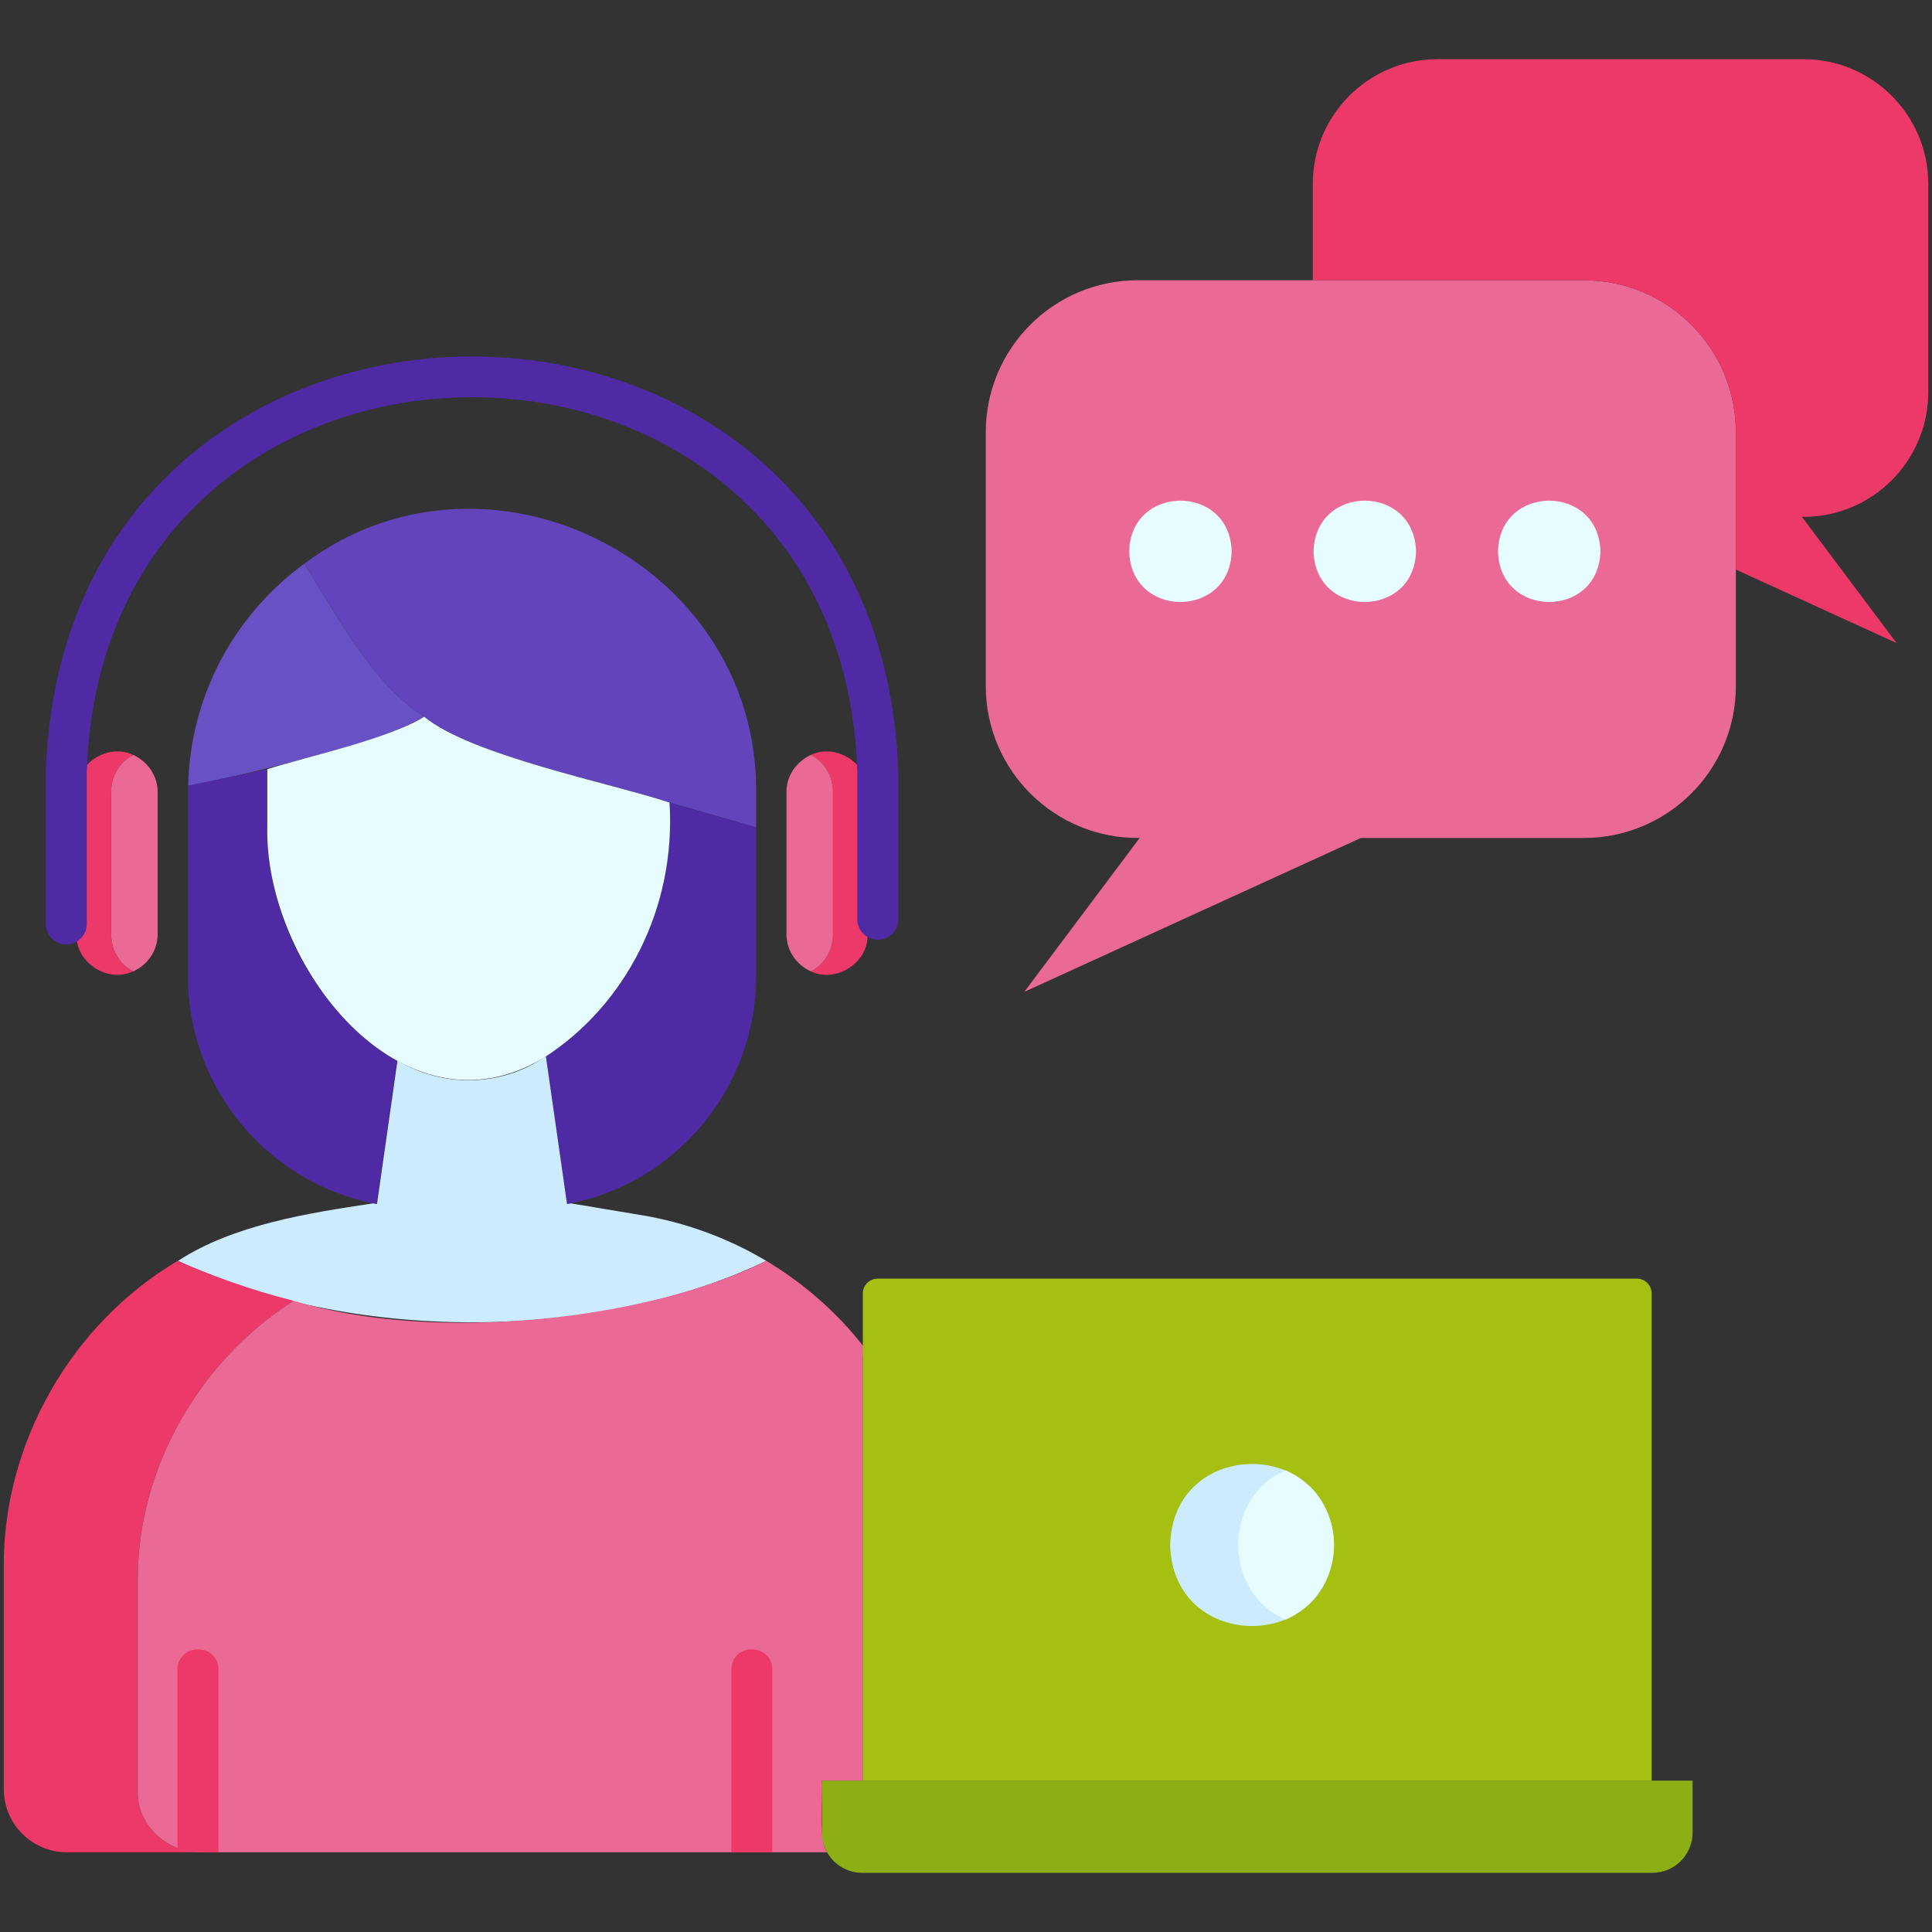 <svg id="Layer_1" enable-background="new 0 0 512 512" viewBox="0 0 512 512" xmlns="http://www.w3.org/2000/svg"><rect x="0" y="0" width="512" height="512" fill="#333333" stroke="none"/><g><path d="m112.42 189.92c-4.78 2.71-9.83 4.83-15.2 6.41-12.95 3.93-34.24 9.6-47.35 11.89.54-24.16 12.54-45.5 30.73-58.8 8.45 13.1 18.25 32.15 31.82 40.5z" fill="#6751c4"/><path d="m105.3 281.08-5.38 37.63-.05.38c-28.49-5.26-50.07-30.42-50.06-60.43v-48.54c0-.6 0-1.3.05-1.9 7-1.47 13.95-2.93 20.96-4.4v15.04c.02 26.25 13.75 49.24 34.48 62.22z" fill="#4e2aa5"/><path d="m200.38 210.12v9.12l-22.97-6.57c-15.55-5.22-52.26-12.32-64.99-22.75-13.56-8.32-23.38-27.44-31.82-40.5 48.43-36.41 120.38-.41 119.78 60.7z" fill="#6244bd"/><path d="m200.38 219.24v39.42c.01 30.07-21.67 55.22-50.11 60.43l-.05-.38-5.54-38.82c21.74-13.99 34.46-40 32.74-67.22z" fill="#4e2aa5"/><path d="m203.06 334.14c-45.43 21.92-111.42 21.52-155.88 0 14.64-9.55 34.52-12.68 51.68-15.23.33.03.71.13 1.04.18l.06-.37 5.38-37.67c12.01 7.28 27.77 7.01 39.32-1.16l5.56 38.83.06.37c.37-.06.67-.12 1.04-.18l18.71 3.12c11.74 1.96 23 6.12 33.03 12.11z" fill="#ccebff"/><path d="m35.32 257.41c-6.82 3.24-15.32-2.35-15.04-9.83v-37.68c-.28-7.47 8.22-13.08 15.04-9.83-3.59 1.76-5.92 5.75-5.86 9.83v37.68c-.07 4.08 2.27 8.08 5.86 9.83z" fill="#ec3969"/><path d="m41.78 209.9v37.68c0 4.34-2.66 8.14-6.46 9.83-3.59-1.76-5.92-5.75-5.86-9.83v-37.68c-.06-4.08 2.27-8.07 5.86-9.83 3.78 1.73 6.48 5.5 6.46 9.83z" fill="#ea6a95"/><path d="m229.91 209.9v37.68c.32 7.46-8.24 13.08-15.04 9.83 3.59-1.76 5.92-5.75 5.86-9.83v-37.68c.06-4.08-2.27-8.07-5.86-9.83 6.8-3.24 15.37 2.37 15.04 9.83z" fill="#ec3969"/><path d="m220.74 209.9v37.68c.06 4.08-2.27 8.07-5.86 9.83-3.8-1.68-6.46-5.48-6.46-9.83v-37.68c-.03-4.33 2.68-8.1 6.46-9.83 3.58 1.76 5.92 5.76 5.86 9.83z" fill="#ea6a95"/><g><path d="m17.57 250.3c-3 0-5.43-2.43-5.43-5.43v-40.32c4.86-146.79 221.08-146.74 225.92 0v39.08c0 3-2.43 5.43-5.43 5.43s-5.43-2.43-5.43-5.43v-39.08c-4.32-132.4-199.9-132.36-204.2 0v40.32c0 3-2.43 5.43-5.43 5.43z" fill="#4e2aa5"/></g><path d="m36.51 419.1v55.82c0 8.85 7.49 15.96 16.78 15.96h-35.51c-9.28 0-16.78-7.49-16.78-16.78v-58.69c-.27-32.82 17.85-64.57 46.1-81.28 8.94 3.91 19.24 7.72 30.73 10.59-25.18 15.94-41.58 44.85-41.32 74.38z" fill="#ec3969"/><path d="m228.94 356.94c-.16 1.09-.27 2.17-.27 3.31v111.63h-10.87c.34 3.89-1.05 15.76 1.41 19h-165.92c-8.83.13-16.85-6.95-16.78-15.96v-55.82c-.26-29.53 16.14-58.44 41.32-74.38 38.2 11.58 94.54 4.79 125.26-10.59 9.92 6.01 18.74 13.65 25.85 22.81z" fill="#ea6a95"/><g><g><path d="m57.9 442.45v48.43c-3.36 0-7.84.24-10.86-1.14v-47.29c.1-7.13 10.73-7.14 10.86 0z" fill="#ec3969"/></g><g><path d="m204.67 442.45v48.43h-10.86v-48.43c.09-7.13 10.72-7.14 10.86 0z" fill="#ec3969"/></g></g><path d="m177.43 212.69c1.77 27.61-11.41 53.7-33.51 67.76-37.54 22.38-74.01-25.07-73.08-61.58v-15.04c10.57-3.32 32.3-8.06 41.58-13.88 12.54 10.31 49.69 17.63 65.01 22.74z" fill="#e6fcff"/><path d="m460.02 114.56v67.22c0 22.26-18.03 40.29-40.29 40.29h-59.07l-89.21 40.78 30.57-40.78c-22.43.28-40.79-17.85-40.78-40.29v-67.22c0-22.26 18.03-40.29 40.29-40.29h118.2c22.26 0 40.29 18.03 40.29 40.29z" fill="#ea6a95"/><path d="m477.93 136.98h-.38l25.08 33.45-42.62-19.49v-36.38c0-22.26-18.03-40.29-40.29-40.29h-71.82v-25.52c0-18.24 14.82-33.07 33.07-33.07h96.97c18.24 0 33.07 14.82 33.07 33.07v55.16c-.01 18.25-14.83 33.07-33.08 33.07z" fill="#ec3969"/><g fill="#e6fcff"><path d="m326.4 146.11c-.45 17.9-26.7 17.9-27.15 0 .45-17.91 26.69-17.9 27.15 0z"/><path d="m375.26 146.11c-.45 17.9-26.7 17.9-27.15 0 .46-17.91 26.7-17.9 27.15 0z"/><path d="m424.13 146.11c-.45 17.9-26.7 17.9-27.15 0 .45-17.91 26.7-17.9 27.15 0z"/></g><path d="m437.7 471.88h-209.04v-129.09c0-2.18 1.76-3.94 3.94-3.94h201.16c2.18 0 3.94 1.76 3.94 3.94z" fill="#a5c011"/><path d="m448.56 471.88v13.74c0 5.92-4.78 10.7-10.7 10.7h-209.36c-5.92 0-10.7-4.78-10.7-10.7v-13.74z" fill="#8dae15"/><path d="m353.54 409.44c-.83 28.71-42.75 28.55-43.44 0 .69-28.56 42.61-28.7 43.44 0z" fill="#ccebff"/><path d="m353.54 409.44c0 8.8-5.27 16.4-12.81 19.76-16.81-7.04-16.8-32.49 0-39.53 7.55 3.37 12.81 10.97 12.81 19.77z" fill="#e6fcff"/></g></svg>